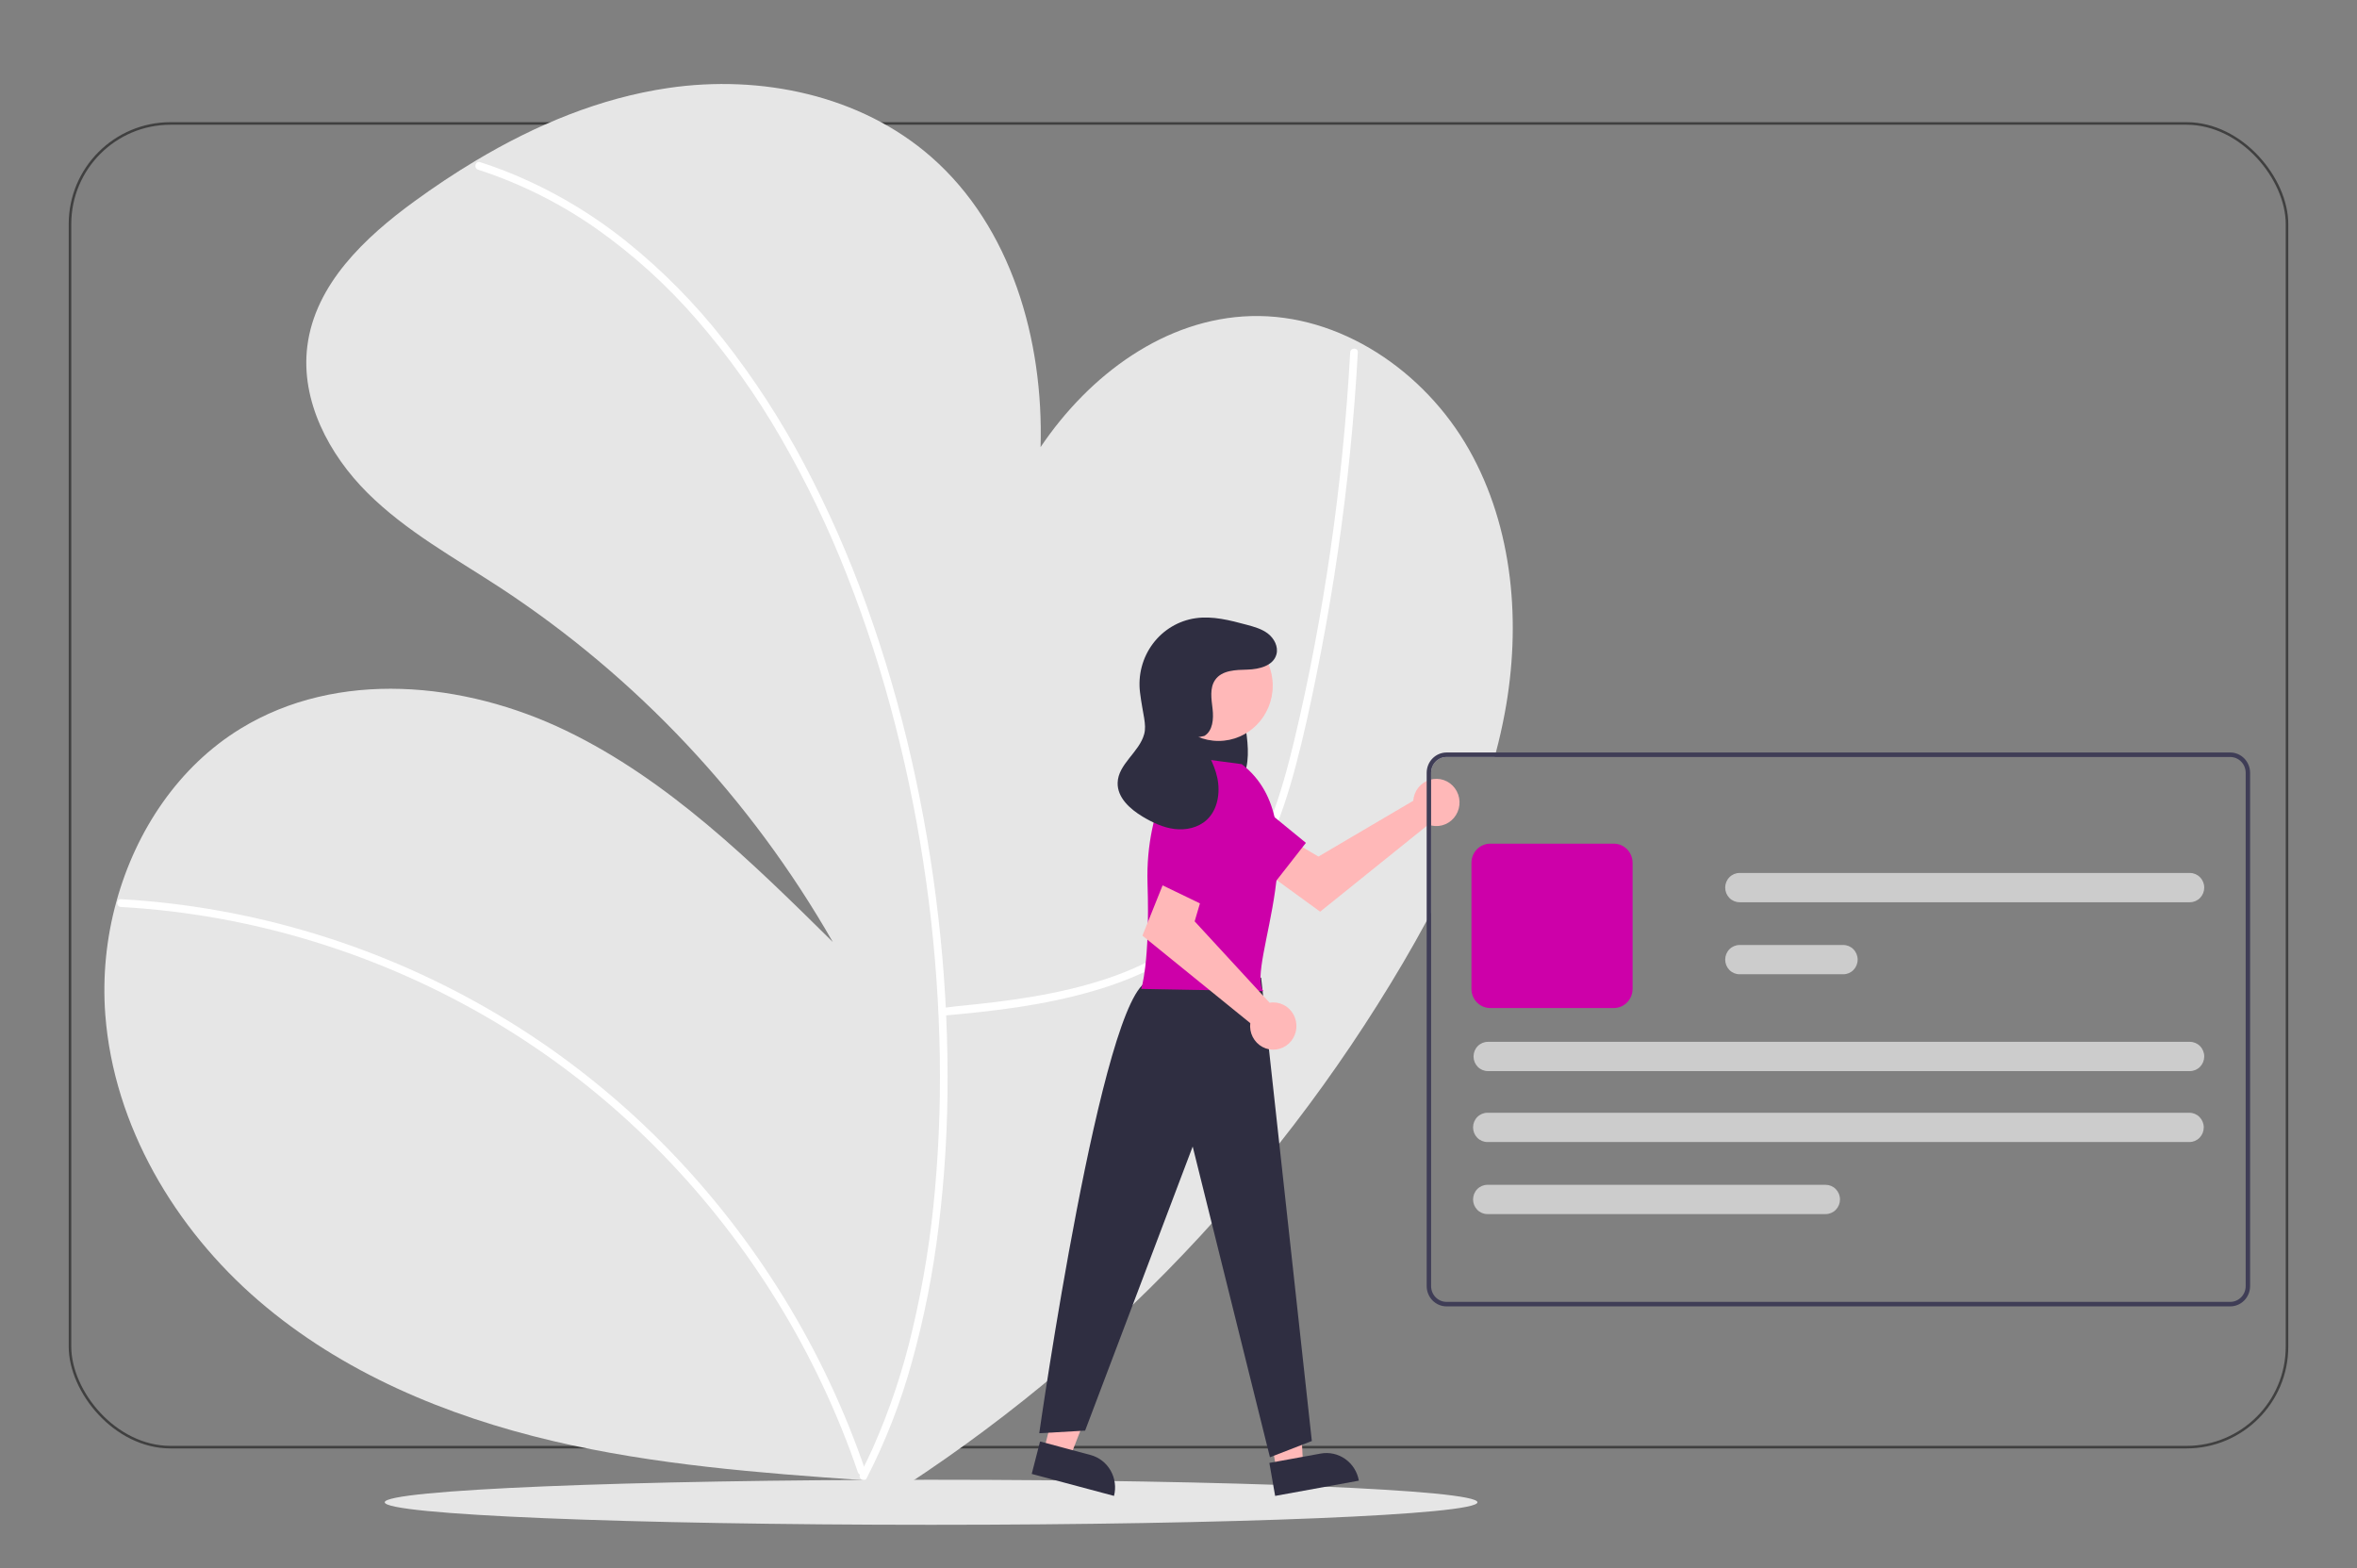<?xml version="1.0" encoding="UTF-8"?> <svg xmlns="http://www.w3.org/2000/svg" width="926" height="616" viewBox="0 0 926 616" fill="none"><rect x="0" y="0" width="926" height="616" fill="#808080" stroke="none"/><rect x="27.5" y="48.5" width="871" height="520" rx="39.5" stroke="black" stroke-opacity="0.5"></rect><g clip-path="url(#clip0_2885_2138)"><path d="M591.18 280.14C590.209 285.349 589.044 290.506 587.685 295.61C587.537 296.203 587.373 296.786 587.208 297.379H568.31C566.7 297.381 565.157 298.034 564.019 299.194C562.881 300.355 562.241 301.929 562.239 303.571V358.517C561.666 359.605 561.085 360.684 560.504 361.763C557.504 367.336 554.381 372.846 551.19 378.286C499.147 466.699 426.562 540.684 339.842 593.71L344.977 581.893C343.094 581.761 341.204 581.628 339.322 581.495C298.343 578.638 257.225 575.472 217.209 566.078C175.345 556.251 134.392 539.206 101.583 510.946C68.765 482.677 44.707 442.307 41.368 398.63C40.254 383.619 41.743 368.525 45.765 354.041C53.458 326.161 70.266 301.076 94.515 286.234C132.606 262.927 182.292 267.677 222.447 287.065C262.594 306.445 295.273 338.527 327.18 370.051C294.965 313.71 250.111 265.961 196.299 230.722C178.468 219.081 159.544 208.715 144.384 193.634C129.232 178.561 118.053 157.43 120.733 136.016C123.777 111.727 143.282 93.294 162.822 79.08C170.627 73.401 178.684 68.014 186.993 63.061C210.435 49.05 235.795 38.48 262.576 34.562C298.855 29.246 338.039 37.313 365.852 61.655C397.187 89.084 410.04 133.318 408.817 175.634C428.123 147.011 457.896 125.101 491.521 124.172C526.429 123.217 559.611 145.71 577.095 176.545C594.571 207.37 597.711 245.157 591.18 280.14Z" fill="#E6E6E6"></path><path d="M370.32 399.018C390.766 397.181 409.653 395.036 429.465 389.318C448.67 383.776 467.15 374.498 480.821 359.349C495.525 343.055 503.463 321.893 509.063 300.828C512.186 289.083 514.752 277.174 517.172 265.261C519.799 252.336 522.133 239.353 524.174 226.313C528.237 200.357 531.137 174.248 532.875 147.986C533.085 144.798 533.278 141.609 533.453 138.419C533.561 136.451 530.56 136.457 530.452 138.419C529.024 164.306 526.456 190.092 522.746 215.777C519.086 241.012 514.402 266.138 508.46 290.921C503.426 311.916 496.908 333.239 483.998 350.717C471.891 367.106 454.405 377.817 435.524 384.22C416.311 390.736 396.054 393.338 375.977 395.272C373.514 395.51 372.784 395.736 370.32 395.957C368.411 396.129 368.394 399.191 370.32 399.018Z" fill="white"></path><path d="M47.497 356.298C73.293 357.757 98.827 362.346 123.558 369.967C148.3 377.573 172.077 388.128 194.395 401.413C215.96 414.261 235.979 429.634 254.046 447.219C271.581 464.296 287.208 483.3 300.643 503.883C314.139 524.518 325.323 546.632 333.986 569.809C335.043 572.646 336.06 575.497 337.039 578.363C337.672 580.21 340.572 579.415 339.933 577.549C331.828 553.882 321.143 531.218 308.079 509.983C295.018 488.746 279.689 469.051 262.373 451.259C244.78 433.19 225.2 417.254 204.022 403.767C159.556 375.517 109.153 358.428 56.954 353.901C53.805 353.632 50.653 353.411 47.497 353.237C45.568 353.129 45.574 356.19 47.497 356.298Z" fill="white"></path><path d="M187.804 66.647C204.297 71.996 219.931 79.788 234.204 89.772C248.789 100.043 262.091 112.091 273.815 125.648C286.169 139.91 297.153 155.348 306.615 171.75C316.651 189.068 325.37 207.146 332.694 225.825C340.236 245.002 346.58 264.647 351.686 284.642C356.877 304.873 360.932 325.391 363.831 346.094C366.715 366.577 368.46 387.21 369.058 407.894C369.661 427.673 369.088 447.471 367.341 467.179C365.744 485.565 362.827 503.808 358.614 521.759C354.872 537.972 349.599 553.778 342.868 568.954C341.309 572.398 339.655 575.795 337.906 579.144C336.998 580.882 339.587 582.43 340.497 580.689C347.935 566.193 353.874 550.948 358.219 535.199C363.093 517.667 366.627 499.775 368.787 481.686C371.182 462.06 372.348 442.298 372.279 422.521C372.236 401.743 371.023 380.985 368.647 360.35C366.269 339.457 362.74 318.717 358.075 298.228C353.421 277.707 347.517 257.501 340.399 237.728C333.538 218.587 325.323 199.979 315.818 182.051C306.766 164.944 296.218 148.706 284.3 133.535C272.983 119.09 260.062 106.031 245.796 94.619C232.04 83.649 216.84 74.706 200.641 68.055C196.683 66.448 192.669 64.995 188.601 63.695C186.755 63.103 185.965 66.056 187.804 66.647Z" fill="white"></path><path d="M365.8 599.003C484.349 599.003 580.452 595.043 580.452 590.158C580.452 585.273 484.349 581.312 365.8 581.312C247.251 581.312 151.148 585.273 151.148 590.158C151.148 595.043 247.251 599.003 365.8 599.003Z" fill="#E6E6E6"></path><path d="M555.448 313.116C555.341 313.593 555.272 314.078 555.24 314.567L517.984 336.487L508.928 331.17L499.274 344.059L518.647 358.141L561.151 323.944C562.884 324.598 564.772 324.698 566.563 324.232C568.354 323.765 569.963 322.753 571.176 321.331C572.39 319.909 573.15 318.144 573.356 316.271C573.562 314.397 573.203 312.504 572.329 310.844C571.454 309.183 570.104 307.833 568.459 306.974C566.814 306.114 564.951 305.786 563.119 306.033C561.286 306.28 559.571 307.089 558.2 308.355C556.83 309.62 555.87 311.281 555.448 313.116Z" fill="#FFB8B8"></path><path d="M470.599 326.562L499.934 347.886L513.054 331.109L484.538 307.773C483.311 306.769 481.896 306.031 480.38 305.604C478.863 305.178 477.278 305.071 475.72 305.291C474.162 305.511 472.664 306.054 471.319 306.885C469.973 307.716 468.808 308.819 467.896 310.125C466.117 312.67 465.402 315.832 465.909 318.915C466.416 321.997 468.103 324.748 470.599 326.562Z" fill="#CD00A9"></path><path d="M410.044 569.868L420.33 572.616L435.621 533.464L420.441 529.406L410.044 569.868Z" fill="#FFB8B8"></path><path d="M437.664 587.656L405.338 579.018L408.61 566.28L428.447 571.581C431.759 572.466 434.591 574.657 436.32 577.672C438.048 580.686 438.532 584.278 437.664 587.656Z" fill="#2F2E41"></path><path d="M501.476 577.334L511.943 575.426L509.712 533.344L494.264 536.158L501.476 577.334Z" fill="#FFB8B8"></path><path d="M533.865 581.664L500.969 587.657L498.699 574.695L518.885 571.017C520.554 570.713 522.265 570.747 523.922 571.118C525.578 571.488 527.146 572.188 528.537 573.176C529.928 574.165 531.115 575.423 532.029 576.88C532.943 578.336 533.567 579.962 533.865 581.664Z" fill="#2F2E41"></path><path d="M480.865 267.851C483.444 268.491 485.542 271.171 486.803 274.277C487.965 277.538 488.752 280.926 489.148 284.373C490.138 290.792 491.089 297.74 489.041 303.685C486.641 310.653 480.245 314.302 474.697 312.587C469.149 310.872 464.737 304.435 463.229 297.025C461.857 289.538 462.741 281.802 465.766 274.837C467.342 271.178 469.514 267.802 472.401 266.151C473.817 265.278 475.504 264.984 477.124 265.328C478.744 265.672 480.177 266.629 481.133 268.007" fill="#2F2E41"></path><path d="M495.459 384.062L515.386 566.091L498.928 572.465L468.573 450.401L426.312 562.008L408.297 563.029C408.297 563.029 433.014 389.37 451.333 385.423L495.459 384.062Z" fill="#2F2E41"></path><path d="M478.721 291.074C490.485 291.074 500.022 281.348 500.022 269.35C500.022 257.351 490.485 247.625 478.721 247.625C466.956 247.625 457.419 257.351 457.419 269.35C457.419 281.348 466.956 291.074 478.721 291.074Z" fill="#FFB8B8"></path><path d="M487.863 300.195L464.844 297.133C464.844 297.133 449.831 315.506 450.832 347.148C451.833 378.791 448.33 388.488 448.33 388.488L496.326 389.372C489.388 379.643 518.408 323.761 487.863 300.195Z" fill="#CD00A9"></path><path d="M500.228 393.789C499.748 393.793 499.27 393.835 498.796 393.915L469.348 361.944L472.35 351.736L457.838 345.102L448.83 367.557L491.198 401.929C490.971 403.8 491.307 405.697 492.162 407.369C493.017 409.04 494.351 410.406 495.986 411.285C497.621 412.165 499.48 412.515 501.315 412.291C503.151 412.067 504.875 411.278 506.26 410.029C507.645 408.781 508.625 407.132 509.069 405.302C509.512 403.472 509.399 401.547 508.744 399.784C508.09 398.021 506.924 396.504 505.403 395.433C503.882 394.362 502.077 393.789 500.228 393.789Z" fill="#FFB8B8"></path><path d="M467.975 312.628L454.335 346.632L473.351 355.818L489.099 322.166C489.776 320.719 490.157 319.145 490.217 317.542C490.278 315.939 490.016 314.34 489.45 312.844C488.883 311.347 488.023 309.985 486.921 308.839C485.82 307.694 484.501 306.79 483.045 306.182C481.641 305.596 480.137 305.298 478.619 305.305C477.102 305.312 475.601 305.623 474.201 306.222C472.802 306.82 471.531 307.694 470.463 308.793C469.395 309.892 468.549 311.195 467.975 312.628Z" fill="#CD00A9"></path><path d="M473.149 289.104C476.486 287.14 476.843 282.403 476.389 278.5C475.935 274.598 475.178 270.247 477.427 267.057C480.111 263.248 485.505 263.172 490.102 263.048C494.699 262.924 500.297 261.551 501.489 257.021C502.276 254.027 500.592 250.815 498.175 248.936C495.759 247.057 492.735 246.226 489.797 245.437C483.223 243.671 476.436 241.89 469.705 242.86C463.039 243.822 457.011 247.422 452.927 252.881C448.843 258.34 447.031 265.22 447.882 272.032C448.972 280.745 450.552 284.55 449.515 288.392C447.583 295.548 439.254 300.145 439.088 307.565C438.958 313.37 443.985 317.847 448.89 320.794C452.78 323.132 456.978 325.116 461.462 325.663C465.945 326.21 470.772 325.162 474.112 322.063C478.419 318.066 479.485 311.388 478.25 305.584C477.014 299.78 473.846 294.625 470.712 289.619" fill="#2F2E41"></path><path d="M876.194 295.609H568.31C566.241 295.613 564.257 296.452 562.794 297.945C561.331 299.437 560.508 301.46 560.504 303.57V505.24C560.508 507.351 561.331 509.374 562.794 510.866C564.257 512.358 566.241 513.198 568.31 513.201H876.194C878.264 513.198 880.247 512.358 881.71 510.866C883.173 509.374 883.997 507.351 884 505.24V303.57C883.997 301.46 883.173 299.437 881.71 297.945C880.247 296.452 878.264 295.613 876.194 295.609ZM882.265 505.24C882.264 506.882 881.623 508.456 880.485 509.617C879.347 510.777 877.804 511.43 876.194 511.432H568.31C566.7 511.43 565.157 510.777 564.019 509.617C562.881 508.456 562.241 506.882 562.239 505.24V303.57C562.241 301.928 562.881 300.355 564.019 299.194C565.157 298.033 566.7 297.38 568.31 297.378H876.194C877.804 297.38 879.347 298.033 880.485 299.194C881.623 300.355 882.264 301.928 882.265 303.57V505.24Z" fill="#3F3D56"></path><path d="M634.028 396H585.461C583.506 395.997 581.633 395.204 580.251 393.795C578.869 392.385 578.091 390.474 578.089 388.481V338.948C578.091 336.955 578.869 335.044 580.251 333.634C581.633 332.225 583.506 331.432 585.461 331.43H634.028C635.983 331.432 637.857 332.225 639.239 333.634C640.621 335.044 641.398 336.955 641.4 338.948V388.481C641.398 390.474 640.621 392.385 639.239 393.795C637.857 395.204 635.983 395.997 634.028 396Z" fill="#CD00A9"></path><path d="M860.16 448.639H584.364C582.869 448.639 581.435 448.034 580.378 446.955C579.321 445.877 578.727 444.415 578.727 442.89C578.727 441.365 579.321 439.903 580.378 438.825C581.435 437.746 582.869 437.141 584.364 437.141H860.16C861.655 437.141 863.089 437.746 864.146 438.825C865.203 439.903 865.797 441.365 865.797 442.89C865.797 444.415 865.203 445.877 864.146 446.955C863.089 448.034 861.655 448.639 860.16 448.639Z" fill="#CCCCCC"></path><path d="M860.345 420.772H584.549C583.054 420.772 581.62 420.166 580.563 419.088C579.506 418.01 578.912 416.548 578.912 415.023C578.912 413.498 579.506 412.036 580.563 410.957C581.62 409.879 583.054 409.273 584.549 409.273H860.345C861.84 409.273 863.274 409.879 864.331 410.957C865.388 412.036 865.982 413.498 865.982 415.023C865.982 416.548 865.388 418.01 864.331 419.088C863.274 420.166 861.84 420.772 860.345 420.772Z" fill="#CCCCCC"></path><path d="M724.182 382.733H683.42C681.924 382.733 680.491 382.127 679.433 381.049C678.376 379.971 677.782 378.509 677.782 376.984C677.782 375.459 678.376 373.997 679.433 372.918C680.491 371.84 681.924 371.234 683.42 371.234H724.182C725.677 371.234 727.111 371.84 728.168 372.918C729.225 373.997 729.819 375.459 729.819 376.984C729.819 378.509 729.225 379.971 728.168 381.049C727.111 382.127 725.677 382.733 724.182 382.733Z" fill="#CCCCCC"></path><path d="M860.345 354.436H683.42C681.924 354.436 680.491 353.831 679.433 352.752C678.376 351.674 677.782 350.212 677.782 348.687C677.782 347.162 678.376 345.7 679.433 344.621C680.491 343.543 681.924 342.938 683.42 342.938H860.345C861.84 342.938 863.274 343.543 864.331 344.621C865.388 345.7 865.982 347.162 865.982 348.687C865.982 350.212 865.388 351.674 864.331 352.752C863.274 353.831 861.84 354.436 860.345 354.436Z" fill="#CCCCCC"></path><path d="M717.243 476.944H584.364C582.869 476.944 581.435 476.338 580.378 475.26C579.321 474.182 578.727 472.72 578.727 471.195C578.727 469.67 579.321 468.207 580.378 467.129C581.435 466.051 582.869 465.445 584.364 465.445H717.243C718.739 465.445 720.172 466.051 721.23 467.129C722.287 468.207 722.881 469.67 722.881 471.195C722.881 472.72 722.287 474.182 721.23 475.26C720.172 476.338 718.739 476.944 717.243 476.944Z" fill="#CCCCCC"></path></g><defs><clipPath id="clip0_2885_2138"><rect width="843" height="566" fill="white" transform="translate(41 33)"></rect></clipPath></defs></svg> 